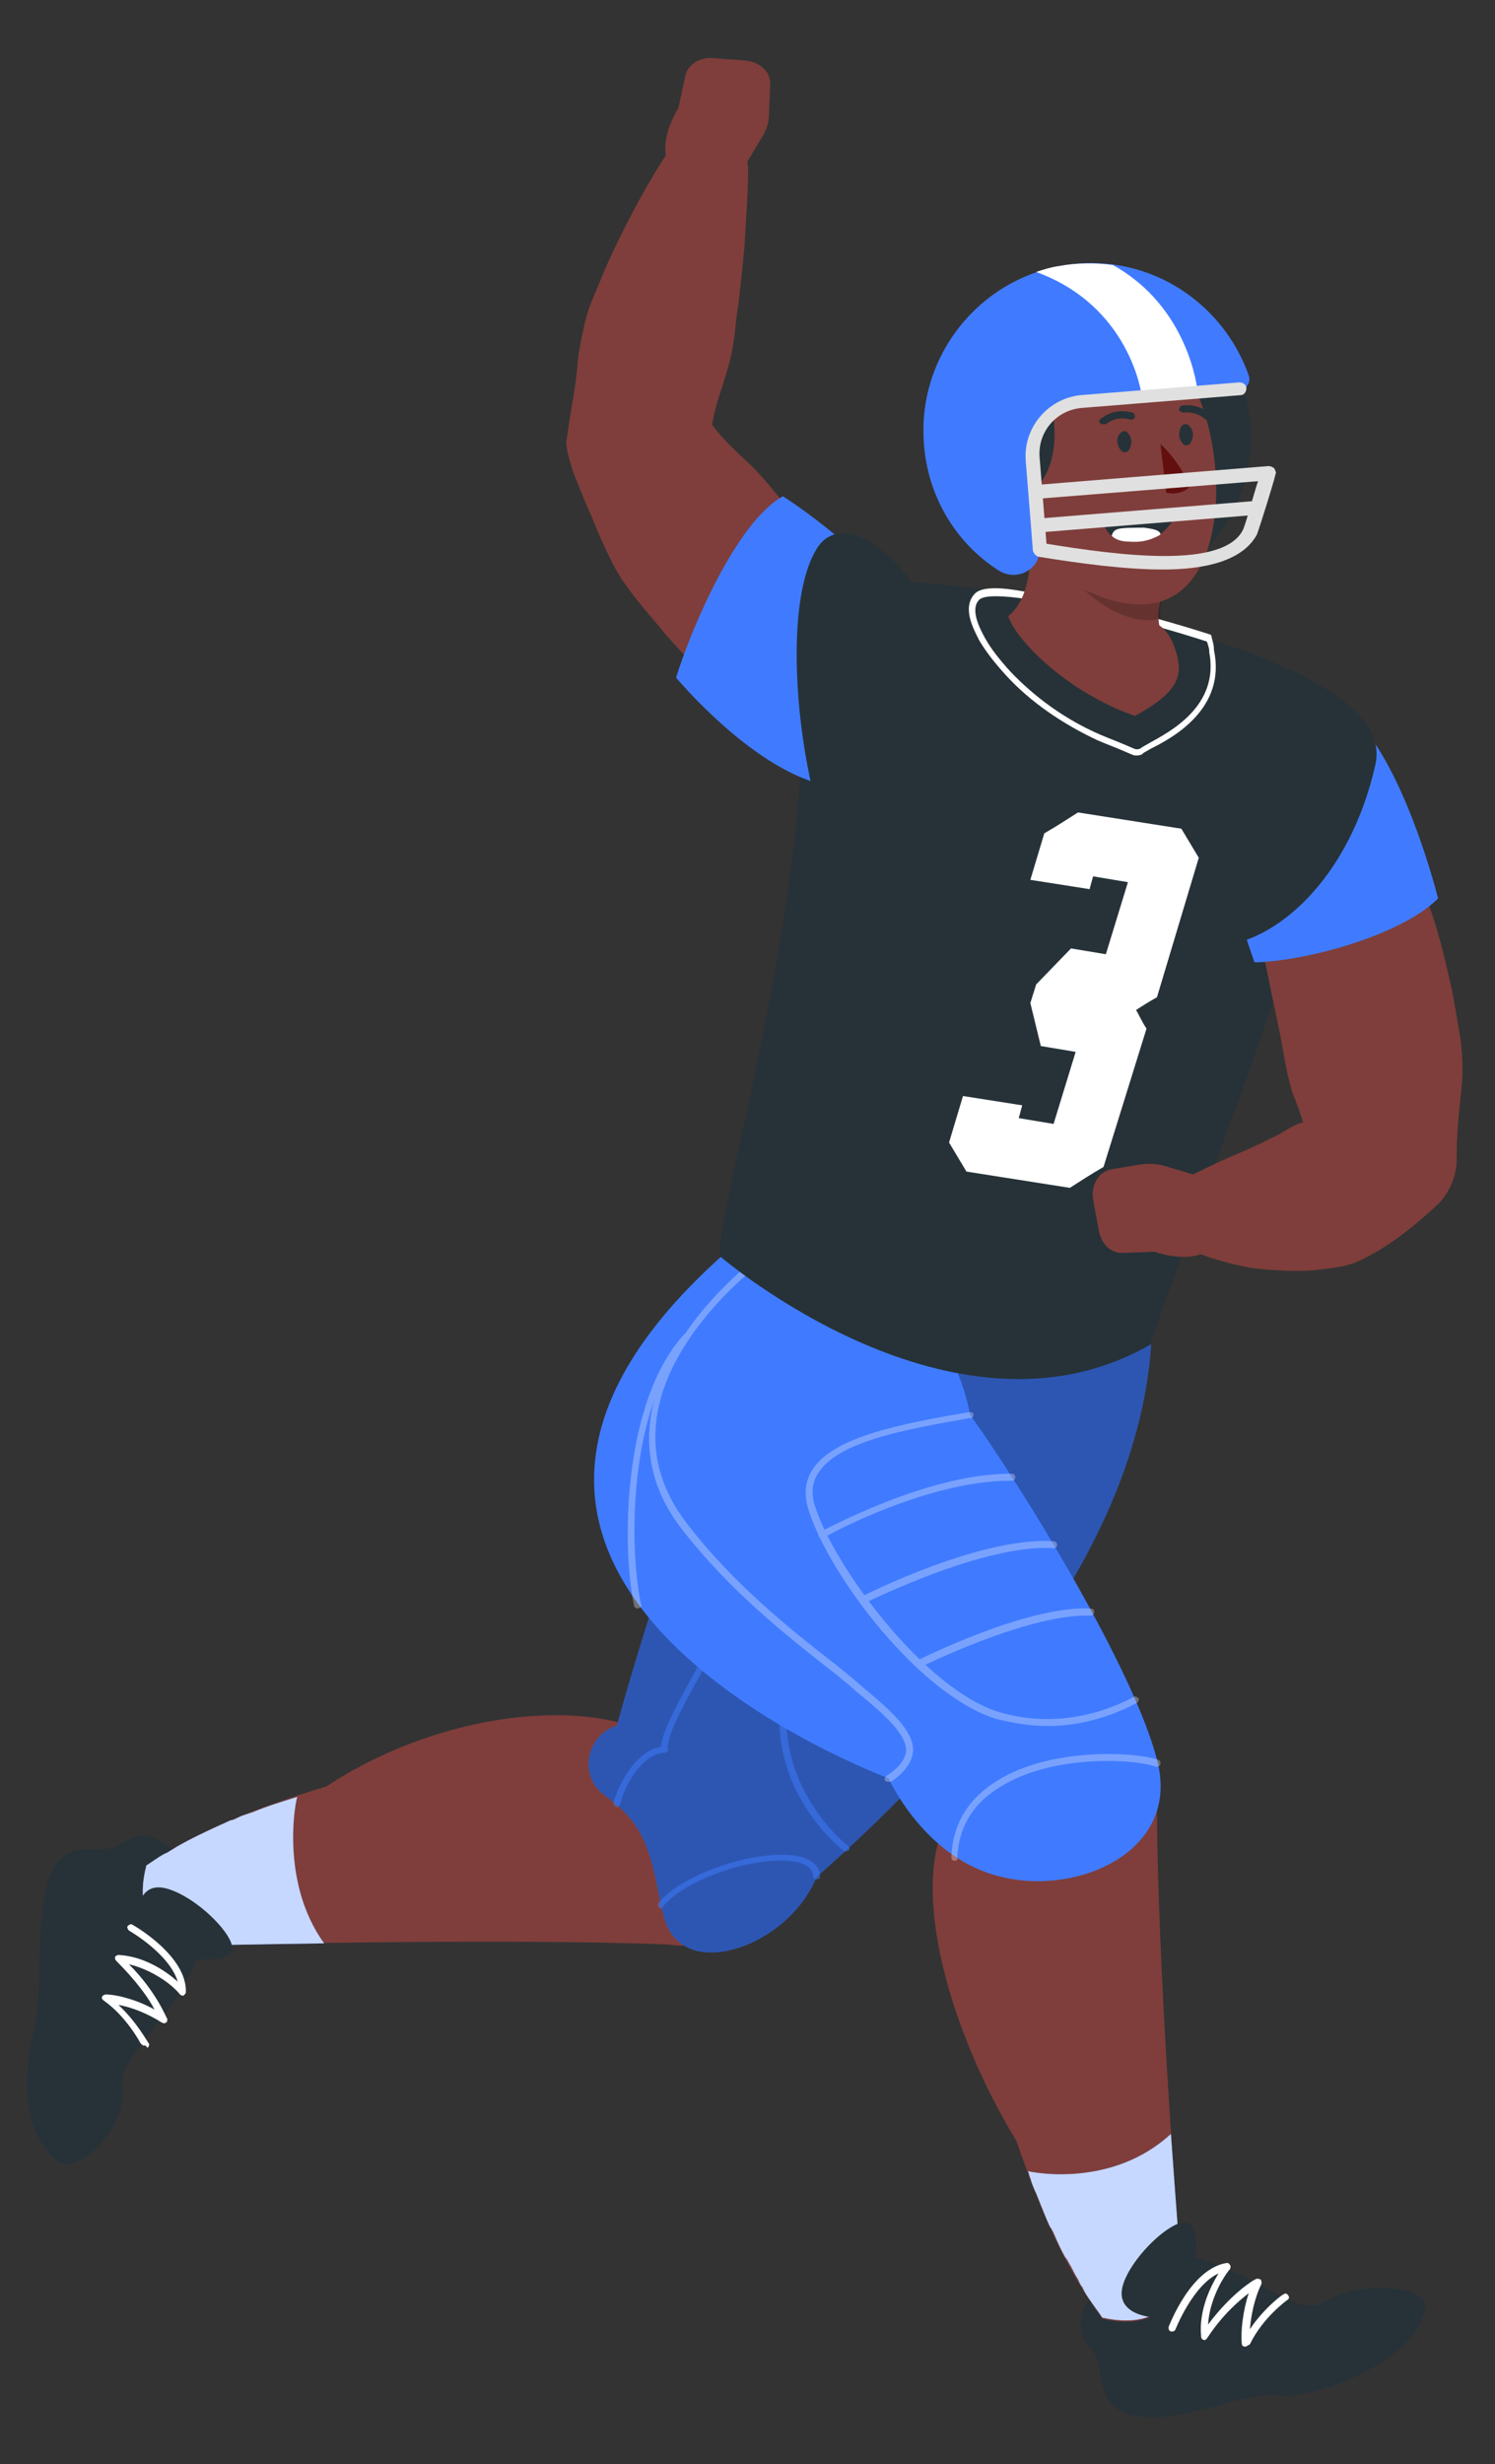 <?xml version="1.0" encoding="utf-8"?>
<!-- Generator: Adobe Illustrator 24.0.1, SVG Export Plug-In . SVG Version: 6.00 Build 0)  -->
<svg version="1.1" id="Layer_1" xmlns="http://www.w3.org/2000/svg" xmlns:xlink="http://www.w3.org/1999/xlink" x="0px" y="0px"
	 viewBox="0 0 128.7 212" style="enable-background:new 0 0 128.7 212;" xml:space="preserve" width="60.708" height="100">
<rect x="0" y="0" width="128.7" height="212" fill="#333333" stroke="none"/>
<style type="text/css">
	.fb30{display:none;}
	.fb31{display:inline;}
	.fb32{fill:#407BFF;}
	.fb33{opacity:0.9;fill:#FFFFFF;enable-background:new    ;}
	.fb34{fill:#263238;}
	.fb35{fill:#7F3E3B;}
	.fb36{opacity:0.3;enable-background:new    ;}
	.fb37{opacity:0.5;}
	.fb38{opacity:0.7;fill:#FFFFFF;enable-background:new    ;}
	.fb39{fill:#FFFFFF;}
	.fb310{opacity:0.3;}
	.fb311{opacity:0.2;enable-background:new    ;}
	.fb312{fill:#630F0F;}
	.fb313{fill:#E0E0E0;}
</style>
<g id="Background_Complete">
</g>
<g id="Background_Simple" class="fb30">
	<g class="fb31">
		<path class="fb32" d="M17.7,38.8c-9.2,31.3-11.8,72.1,33,85.4c22.5,6.7,49.7,5,71.7,13.2c23.4,8.7,37.3,20.3,67,23.3
			C304.8,172.4,395.2,96,403.9,31.3c7.2-53.5-24-157.4-143.4-121.4c-23.5,7.1-43.8,18.7-67,25.9c-28.8,8.9-61.1,5.6-87.2,16
			C66.8-32.5,25.1,13.8,17.7,38.8z"/>
		<path class="fb33" d="M17.7,38.8c-9.2,31.3-11.8,72.1,33,85.4c22.5,6.7,49.7,5,71.7,13.2c23.4,8.7,37.3,20.3,67,23.3
			C304.8,172.4,395.2,96,403.9,31.3c7.2-53.5-24-157.4-143.4-121.4c-23.5,7.1-43.8,18.7-67,25.9c-28.8,8.9-61.1,5.6-87.2,16
			C66.8-32.5,25.1,13.8,17.7,38.8z"/>
	</g>
</g>
<g id="Shadow_1_">
</g>
<g id="Character_1">
	<g>
		<path class="fb34" d="M15.8,160c-2.9-2.9-4.2-2.1-5.6-1.2s-5-1-6.1,3.1s-0.4,9.5-1.1,12.3c-1.2,5.1-0.9,9.3,1.9,11.7
			c1.7,1.4,6.1-2.8,5.6-6.3C9.9,175.7,21.9,169.3,15.8,160z"/>
		<path class="fb35" d="M60.2,152.1c-6.2-7.1-21.7-5.3-32.1,1.6c-5.9,1.8-10.9,3.7-15.5,6.8c-1.6,6.2,3.5,6.9,3.5,6.9
			s26.4-0.7,41.4-0.1C71,169,60.2,152.1,60.2,152.1z"/>
		<g>
			<path class="fb32" d="M99.1,115.7c-1.2,17.7-15.7,34.2-28.8,45.8c-2,4.8-7.7,7.4-10.8,6.2c-2.7-1.1-2.4-3.7-3.3-7.1
				c-0.7-2.7-1.7-4.4-4.1-6.1c-2.3-1.6-1.7-5.1,0.9-6h0.1c0,0,8.3-31.1,15.5-35.1C75.6,109.4,99.1,115.7,99.1,115.7z"/>
			<path class="fb36" d="M99.1,115.7c-1.2,17.7-15.7,34.2-28.8,45.8c-2,4.8-7.7,7.4-10.8,6.2c-2.7-1.1-2.4-3.7-3.3-7.1
				c-0.7-2.7-1.7-4.4-4.1-6.1c-2.3-1.6-1.7-5.1,0.9-6h0.1c0,0,8.3-31.1,15.5-35.1C75.6,109.4,99.1,115.7,99.1,115.7z"/>
		</g>
		<g class="fb37">
			<path class="fb32" d="M53.1,155.5C53,155.5,53,155.5,53.1,155.5c-0.2-0.1-0.3-0.2-0.3-0.4c0.5-1.7,2-4.5,4.1-4.8
				c0.1-1.5,1.9-4.6,4.2-8.8c4.5-7.9,10.6-18.7,10.1-26.8c0-0.2,0.1-0.3,0.3-0.3l0,0c0.2,0,0.3,0.1,0.3,0.3
				c0.5,8.3-5.7,19.2-10.2,27.1c-2.3,4-4.3,7.5-4.1,8.7c0,0.1,0,0.2-0.1,0.2c-0.1,0.1-0.1,0.1-0.2,0.1c-2,0.1-3.5,3-3.8,4.4
				C53.3,155.4,53.2,155.5,53.1,155.5z"/>
			<path class="fb32" d="M56.9,164.2c-0.1,0-0.1,0-0.2-0.1s-0.1-0.3,0-0.4c2.5-2.9,9.5-4.8,12.4-3.9c1.2,0.4,1.5,1.1,1.5,1.6
				c0,0.2-0.1,0.3-0.3,0.3c-0.2,0-0.3-0.1-0.3-0.3c0-0.5-0.4-0.9-1.1-1.1c-2.7-0.9-9.5,1-11.8,3.7C57.1,164.1,57,164.2,56.9,164.2z"
				/>
			<path class="fb32" d="M72.8,159.3c-0.1,0-0.1,0-0.2-0.1c-0.1,0-5.6-4.4-5.5-11.4c0-6.9,7.7-17.3,12.6-20.7c1.4-1,2.9-1.2,4.5-0.6
				c3,1.1,6,5.4,7.4,10.9c0,0.2-0.1,0.3-0.2,0.4c-0.2,0-0.3-0.1-0.4-0.2c-1.4-5.3-4.2-9.4-7.1-10.5c-1.3-0.5-2.7-0.3-3.9,0.6
				c-4.3,3-12.3,13.3-12.3,20.2c0,6.7,5.2,10.9,5.3,10.9c0.1,0.1,0.2,0.3,0.1,0.4C73,159.2,72.9,159.3,72.8,159.3z"/>
			<path class="fb32" d="M87.7,143.1c-0.1,0-0.3-0.1-0.3-0.2c-2-6.9-9.5-13.7-9.6-13.7c-0.1-0.1-0.1-0.3,0-0.4s0.3-0.1,0.4,0
				c0.3,0.3,7.8,7,9.8,14C88,142.9,87.9,143.1,87.7,143.1L87.7,143.1z"/>
			<path class="fb32" d="M83.2,148.7c-0.1,0-0.3-0.1-0.3-0.2c-1.4-5.9-9.4-14.3-9.5-14.4s-0.1-0.3,0-0.4s0.3-0.1,0.4,0
				c0.3,0.3,8.2,8.6,9.6,14.7C83.5,148.5,83.4,148.6,83.2,148.7L83.2,148.7z"/>
			<path class="fb32" d="M78.6,153.6c-0.1,0-0.3-0.1-0.3-0.3c-1.2-7-8.7-13-8.8-13.1c-0.1-0.1-0.2-0.3,0-0.4c0.1-0.1,0.3-0.2,0.4,0
				c0.3,0.3,7.8,6.3,9,13.5C79,153.4,78.8,153.6,78.6,153.6C78.7,153.6,78.7,153.6,78.6,153.6z"/>
		</g>
		<g>
			<path class="fb32" d="M27.9,167.2c-6.8,0.1-11.8,0.2-11.8,0.2s-5.1-0.7-3.5-6.9c0.3-0.2,0.6-0.4,0.9-0.6s0.6-0.4,0.9-0.5
				c0.3-0.2,0.5-0.3,0.8-0.5c1.2-0.7,2.5-1.3,3.8-1.9c0.3-0.1,0.6-0.3,0.9-0.4c0,0,0,0,0.1,0c0.3-0.1,0.6-0.3,0.9-0.4
				s0.6-0.2,0.9-0.3c1.2-0.5,2.5-0.9,3.8-1.3C25.5,154.6,24,161.8,27.9,167.2z"/>
			<path class="fb38" d="M27.9,167.2c-6.8,0.1-11.8,0.2-11.8,0.2s-5.1-0.7-3.5-6.9c0.3-0.2,0.6-0.4,0.9-0.6s0.6-0.4,0.9-0.5
				c0.3-0.2,0.5-0.3,0.8-0.5c1.2-0.7,2.5-1.3,3.8-1.9c0.3-0.1,0.6-0.3,0.9-0.4c0,0,0,0,0.1,0c0.3-0.1,0.6-0.3,0.9-0.4
				s0.6-0.2,0.9-0.3c1.2-0.5,2.5-0.9,3.8-1.3C25.5,154.6,24,161.8,27.9,167.2z"/>
		</g>
		<path class="fb34" d="M11.8,165.3c1.6,2.5,4.1,3.1,4.1,3.1s2.9,0.6,3.9-0.3c1.1-0.9-2.6-4.8-5.4-5.6S11.8,165.3,11.8,165.3z"/>
		<path class="fb39" d="M12.4,176c-0.1,0-0.2-0.1-0.3-0.2c0,0-1.2-2.3-3.2-3.7c-0.1-0.1-0.2-0.2-0.1-0.3c0-0.1,0.2-0.2,0.3-0.2l0,0
			c1,0,2.8,0.5,4.2,1.3c-0.5-1-1.6-2.5-3.3-4.2c-0.1-0.1-0.1-0.2-0.1-0.3c0-0.1,0.2-0.2,0.3-0.2c2.1,0.1,4,1.3,5.1,2.3
			c-0.7-2.4-4.2-4.4-4.2-4.4c-0.1-0.1-0.2-0.3-0.1-0.4c0.1-0.1,0.3-0.2,0.4-0.1c0.2,0.1,4.7,2.7,4.6,5.8c0,0.1-0.1,0.2-0.2,0.3
			c-0.1,0-0.2,0-0.3-0.1c-0.9-1.1-2.7-2.2-4.4-2.6c2.4,2.4,3.2,4.6,3.3,4.7c0,0.1,0,0.3-0.1,0.3c-0.1,0.1-0.2,0.1-0.4,0
			c-1.1-0.7-2.5-1.3-3.7-1.5c1.6,1.5,2.5,3.2,2.6,3.3c0.1,0.1,0,0.3-0.1,0.4C12.5,175.9,12.4,176,12.4,176z"/>
		<path class="fb34" d="M94.5,196.6c-2.4,3.3-1.4,4.5-0.4,5.7c1.1,1.2-0.2,5.1,4,5.6s9.1-2.2,11.9-1.8c2.8,0.4,11.9-2.7,12.7-7.6
			c0.3-1.7-5.3-2.5-8.8-0.4C110.5,200.2,102.8,189.2,94.5,196.6z"/>
		<path class="fb34" d="M106.1,31.2c-0.4-0.7-0.8-1.4-1.3-2.1l-16.5,8.7l7.2,13.7c1.6-0.2,3.3-0.7,4.8-1.5
			C107,46.4,109.6,38,106.1,31.2z"/>
		<path class="fb35" d="M82.2,155.5c-4.3,5.6-0.8,18.7,5.3,28.7c2,5.8,4.1,10.8,7.4,15.3c6.2,1.4,6.8-3.7,6.8-3.7s-2.2-26.9-2.1-41.9
			C89.5,156.2,82.2,155.5,82.2,155.5z"/>
		<g>
			<path class="fb32" d="M94.9,199.4c-0.4-0.6-0.8-1.1-1.2-1.7c-0.2-0.3-0.4-0.6-0.5-0.9c-0.2-0.2-0.3-0.5-0.4-0.7
				c-0.2-0.3-0.4-0.7-0.6-1.1c-0.2-0.3-0.3-0.6-0.5-0.8c-0.4-0.7-0.7-1.4-1-2.1c-0.1-0.2-0.2-0.4-0.3-0.5c-0.2-0.4-0.4-0.9-0.6-1.4
				s-0.4-1-0.6-1.5c-0.2-0.4-0.4-0.9-0.5-1.3c-0.1-0.2-0.1-0.4-0.2-0.6l0,0c0.3,0.1,7.2,1.5,12.3-3.2c0.5,7,0.9,12.1,0.9,12.1
				S101.2,200.8,94.9,199.4z"/>
			<path class="fb38" d="M94.9,199.4c-0.4-0.6-0.8-1.1-1.2-1.7c-0.2-0.3-0.4-0.6-0.5-0.9c-0.2-0.2-0.3-0.5-0.4-0.7
				c-0.2-0.3-0.4-0.7-0.6-1.1c-0.2-0.3-0.3-0.6-0.5-0.8c-0.4-0.7-0.7-1.4-1-2.1c-0.1-0.2-0.2-0.4-0.3-0.5c-0.2-0.4-0.4-0.9-0.6-1.4
				s-0.4-1-0.6-1.5c-0.2-0.4-0.4-0.9-0.5-1.3c-0.1-0.2-0.1-0.4-0.2-0.6l0,0c0.3,0.1,7.2,1.5,12.3-3.2c0.5,7,0.9,12.1,0.9,12.1
				S101.2,200.8,94.9,199.4z"/>
		</g>
		<path class="fb32" d="M83.5,121.7c4.7,6.6,14.1,21.9,16.1,29.7c2.1,7.8-6.7,11.7-13.3,10.1c-6.7-1.5-9.8-8.5-9.8-8.5
			s-45.7-16.8-14.4-44.9C81,104.8,83.5,121.7,83.5,121.7z"/>
		<g class="fb310">
			<path class="fb39" d="M90.2,148.5c-1.4,0-2.8-0.2-4.4-0.6c-6.6-2-14.4-12.3-16.2-18c-0.4-1.3-0.3-2.4,0.3-3.4
				c1.8-2.9,7.7-4,13.5-5h0.1c0.2,0,0.3,0.1,0.3,0.2c0,0.2-0.1,0.3-0.2,0.3h-0.1c-5.6,1-11.4,2-13.1,4.8c-0.5,0.8-0.6,1.8-0.2,2.9
				c1.6,5,9.3,15.6,15.8,17.6c6.4,1.9,11.5-1.3,11.6-1.3c0.1-0.1,0.3,0,0.4,0.1c0.1,0.1,0,0.3-0.1,0.4
				C97.8,146.5,94.6,148.5,90.2,148.5z"/>
			<path class="fb39" d="M76.5,153.3c-0.1,0-0.2,0-0.3-0.1c-0.1-0.1,0-0.3,0.1-0.4c1.1-0.7,1.6-1.4,1.7-2.1c0.1-1.5-2-3.3-4.2-5.1
				l-0.8-0.7c-0.5-0.4-1.2-1-2-1.6c-3.3-2.6-8.4-6.6-12.5-12c-5.9-7.9-0.9-16.7,5.8-22.4c0.1-0.1,0.3-0.1,0.4,0s0.1,0.3,0,0.4
				c-3.1,2.6-12.9,12-5.7,21.6c4.1,5.4,9.1,9.3,12.4,11.9c0.8,0.6,1.5,1.2,2,1.6l0.8,0.7c2.4,2,4.5,3.8,4.4,5.6
				c-0.1,0.9-0.7,1.8-1.9,2.6C76.6,153.3,76.5,153.3,76.5,153.3z"/>
			<path class="fb39" d="M54.9,138.4c-0.1,0-0.3-0.1-0.3-0.2c-1.1-5.1-1-17.6,4.3-23.4c0.1-0.1,0.3-0.1,0.4,0s0.1,0.3,0,0.4
				c-5.2,5.7-5.2,17.9-4.1,22.9C55.3,138.2,55.2,138.3,54.9,138.4C55,138.4,55,138.4,54.9,138.4z"/>
			<path class="fb39" d="M70.8,132.4c-0.1,0-0.2-0.1-0.3-0.2c-0.1-0.1,0-0.3,0.1-0.4c0.1,0,9.1-5,16.3-5c0.1,0,0.1,0,0.2,0
				c0.2,0,0.3,0.1,0.3,0.3s-0.1,0.3-0.3,0.3c-0.1,0-0.1,0-0.2,0C79.8,127.4,70.9,132.2,70.8,132.4C70.9,132.4,70.9,132.4,70.8,132.4
				z"/>
			<path class="fb39" d="M74.3,138c-0.1,0-0.2-0.1-0.3-0.2c-0.1-0.1,0-0.3,0.1-0.4c0.4-0.2,10.3-5.2,16.6-4.8c0.2,0,0.3,0.2,0.3,0.3
				c0,0.2-0.1,0.3-0.3,0.3C84.7,132.8,74.5,137.9,74.3,138C74.4,138,74.3,138,74.3,138z"/>
			<path class="fb39" d="M79.1,143.5c-0.1,0-0.2-0.1-0.3-0.2c-0.1-0.1,0-0.3,0.1-0.4c0.4-0.2,9.6-4.8,15-4.5c0.2,0,0.3,0.1,0.3,0.3
				S94,139,93.9,139s-0.3,0-0.4,0C88.2,139,79.3,143.4,79.1,143.5C79.2,143.5,79.1,143.5,79.1,143.5z"/>
			<path class="fb39" d="M82.2,160.1L82.2,160.1c-0.2,0-0.3-0.1-0.3-0.3c0.1-2.7,1.3-4.8,3.5-6.3c4.6-3.2,12.2-2.8,14.3-2.1
				c0.2,0.1,0.2,0.2,0.2,0.4c-0.1,0.2-0.2,0.2-0.4,0.2c-2-0.7-9.3-1.1-13.8,2c-2.1,1.4-3.2,3.4-3.3,5.9
				C82.5,159.9,82.4,160.1,82.2,160.1z"/>
		</g>
		<path class="fb34" d="M108.9,56.7c-7.2-3-22.3-6.2-30.4-6.6c-5.1-0.3-9.3,3.9-9.3,9c0.1,21-7.8,46-7.2,49c0,0,20.1,17.3,37,7.6
			c8.4-24,16.6-42.6,15.2-52.1C113.8,60.5,111.8,57.9,108.9,56.7z"/>
		<g>
			<path class="fb35" d="M120.9,72.3c0.5,1.2,0.9,2.1,1.3,3.2c0.4,1.1,0.7,2.1,1.1,3.2c0.7,2.1,1.2,4.3,1.7,6.5
				c0.2,1.1,0.4,2.2,0.6,3.4c0.2,1.1,0.3,2.3,0.3,3.5s-0.2,2.4-0.3,3.6s-0.2,2.4-0.2,3.6v0.4c0,1.5-0.6,2.8-1.5,3.8l0,0
				c-1.9,1.8-3.7,3.2-5.4,4.2c-0.9,0.5-1.8,1-2.7,1.2s-1.9,0.3-2.8,0.4c-1.8,0.1-3.5,0-5.2-0.2c-1.7-0.3-3.2-0.7-5-1.4
				c-1.8-0.8-2.7-2.9-2-4.7c0.3-0.8,0.9-1.4,1.6-1.8l0.6-0.3c1.2-0.6,2.5-1.2,3.7-1.7s2.4-1.1,3.4-1.6c0.5-0.3,1-0.6,1.4-0.8
				c0.5-0.2,0.9-0.3,1.3-0.4c0.8-0.2,1.5-0.5,1.5-0.9l0,0l-1.5,4.1c-0.1-1.8-0.8-3.7-1.5-5.5c-0.6-1.8-0.8-3.7-1.2-5.6
				s-0.8-3.8-1.2-5.8l-0.6-2.9c-0.2-0.9-0.4-2-0.6-2.8l-0.1-0.5c-0.6-3.8,1.9-7.4,5.7-8C116.6,67.8,119.6,69.5,120.9,72.3z"/>
		</g>
		<path class="fb35" d="M104.6,101.6l0.7,3.9c-0.8,4.1-5.9,2.2-5.9,2.2l-2.8,0.1c-1,0-1.8-0.8-2-1.9l-0.5-2.7
			c-0.2-1.3,0.5-2.4,1.6-2.6l2.4-0.4c0.7-0.1,1.4-0.1,2.1,0.1L104.6,101.6z"/>
		<g>
			<path class="fb32" d="M104.7,67c-0.2,6.4,3.3,15.8,3.3,15.8c4.4-0.1,12.6-2.3,15.8-5.5c0,0-2.9-11.7-7.5-15.8
				C111.3,57.1,104.9,60.2,104.7,67z"/>
		</g>
		<g>
			<path class="fb35" d="M68.6,64.9c-1.1-0.8-2.1-1.5-3.1-2.3s-1.9-1.6-2.8-2.5c-1.9-1.7-3.6-3.5-5.3-5.4c-0.8-1-1.7-2-2.5-3
				s-1.6-2.1-2.2-3.3s-1.2-2.5-1.7-3.8c-0.6-1.3-1.1-2.6-1.7-4.1l0,0l-0.4-1.4c-0.1-0.5-0.2-1-0.1-1.4c0.1-0.7,0.2-1.4,0.3-2
				s0.2-1.2,0.3-1.8c0.2-1.2,0.3-2.3,0.4-3.4c0.2-1.1,0.4-2.2,0.7-3.3s0.8-2.1,1.2-3.1c0.8-2,1.8-4,2.8-5.9s2.1-3.8,3.4-5.7
				c1.1-1.6,3.4-2,5-0.8c1,0.7,1.5,1.8,1.5,2.9v0.1c0,2.2-0.2,4.3-0.3,6.4c-0.2,2.1-0.4,4.2-0.7,6.2c-0.1,1-0.2,2-0.4,3
				c-0.2,1-0.5,1.9-0.8,2.9c-0.3,0.9-0.6,1.8-0.8,2.8c-0.1,0.4-0.1,0.9-0.2,1.3c0,0.4,0,0.8,0,1.1l-0.5-2.8l0,0
				c0.8,1.5,2.3,2.9,3.8,4.3c1.5,1.4,2.7,3.2,4.2,4.7c1.4,1.6,2.9,3.2,4.4,4.9l2.3,2.4c0.7,0.8,1.6,1.7,2.2,2.4l0.2,0.3
				c2.5,2.9,2.3,7.2-0.6,9.8C74.8,66.6,71.2,66.7,68.6,64.9z"/>
		</g>
		<path class="fb35" d="M63.2,15.8l-4-0.2c-3.8-1.7-0.8-6.3-0.8-6.3L59,6.5c0.2-0.9,1.2-1.6,2.3-1.5l2.8,0.2c1.3,0.1,2.3,1,2.2,2.1
			l-0.1,2.5c0,0.7-0.2,1.4-0.6,2L63.2,15.8z"/>
		<g>
			<path class="fb32" d="M70.8,67.5c-6.2-1.5-12.6-9.2-12.6-9.2c1.3-4.2,5.2-13.4,9.2-15.6c0,0,8.6,5.4,11,11.1
				C80.9,59.8,77.4,69.1,70.8,67.5z"/>
		</g>
		<path class="fb34" d="M78.5,50.1c-3.2-4.3-6.8-5.5-8.3-2.7c-3.7,6.4-0.5,27.1,4.1,29.5C78.8,79.3,81.9,54.6,78.5,50.1z"/>
		<path class="fb39" d="M97.9,65c-0.2,0-0.3,0-0.5-0.1l-0.7-0.3c-0.7-0.3-1.5-0.6-2.2-0.9c-3-1.4-5.8-3.3-7.9-5.6c-1-1.1-1.7-2-2.3-3
			c-0.5-1-1.5-2.8-0.4-4c0.8-0.9,3.7-0.3,4.3-0.2c6.6,0.6,16,3.7,16,3.7l0.1,0.1v0.1c0.1,0.4,0.2,0.7,0.2,1v0.1
			c1.1,5.1-3.6,7.6-5.4,8.5l-0.7,0.4C98.4,64.9,98.1,65,97.9,65z M85.7,51.3c-0.7,0-1.2,0.1-1.4,0.3c-0.8,0.8,0,2.4,0.5,3.3
			c0.5,0.9,1.2,1.8,2.2,2.9c2.1,2.2,4.7,4.1,7.7,5.4c0.7,0.3,1.5,0.6,2.2,0.9l0.7,0.3c0.2,0.1,0.5,0.1,0.7-0.1l0.7-0.4
			c1.6-0.9,6-3.1,5.1-7.8V56c0-0.2-0.1-0.5-0.2-0.8c-1.2-0.4-9.7-3.1-15.8-3.7l0,0C87.4,51.4,86.5,51.3,85.7,51.3z"/>
		<path class="fb35" d="M101.4,56.7c-0.2-0.9-0.6-2.2-1.6-2.9c-0.2-1.1,0-2.2,0.7-3.4l-11.7-7c0,4.4,0.1,7.9-2,9.6
			c0.5,1.8,4.7,6.4,10.9,8.6C100.8,59.9,101.8,58.6,101.4,56.7z"/>
		<path class="fb311" d="M100.4,50.7l-9.3-2.8c2.2,3.9,6.4,6.1,8.8,5.3C99.8,52.5,99.9,51.6,100.4,50.7z"/>
		<path class="fb35" d="M86.3,37.8c1.2,6.1,2.1,10.2,6,12.4c7.8,4.3,11.6,0.4,12.3-6c0.6-5.7-1.4-14.7-7.7-16.4
			C90.6,26.2,85.1,31.7,86.3,37.8z"/>
		<path class="fb34" d="M94.9,44.3c0,0,1.7-0.3,6.4-0.2c-0.6,1.4-1.7,2.6-4.1,2.5S94.9,44.3,94.9,44.3z"/>
		<path class="fb39" d="M98.5,45.4c-0.6,0-1.8,0-2.2,0.1s-0.5,0.3-0.6,0.6c0.3,0.3,0.8,0.5,1.5,0.5c1.2,0.1,2-0.2,2.7-0.6
			C99.9,45.6,99.2,45.5,98.5,45.4z"/>
		<path class="fb39" d="M95.1,44.2c0.1,0.3,0.2,0.6,0.7,0.8c1,0.1,3.5-0.1,4.2-0.2c0.4-0.1,0.8-0.2,1.1-0.7
			C97.5,44,95.7,44.2,95.1,44.2z"/>
		<path class="fb34" d="M87.8,43c4.1-2,3.1-8,2.1-9.8c4.2,0.6,16.8,0,13.3-4c-3.5-3.9-10.7-3.3-14.4-1.8s-4.8,3-4.5,3.9
			C80.7,31.9,81.5,39.7,87.8,43z"/>
		<path class="fb35" d="M84.1,44.3c1,1.4,2.5,2.2,3.8,2.4c2,0.3,2.8-1.6,2.1-3.4c-0.7-1.6-2.6-3.7-4.5-3.2
			C83.6,40.5,83.1,42.7,84.1,44.3z"/>
		<path class="fb34" d="M96.2,38.1c0.1,0.5,0.4,0.9,0.7,0.8c0.3,0,0.5-0.5,0.5-1c-0.1-0.5-0.4-0.9-0.7-0.8S96.1,37.6,96.2,38.1z"/>
		<path class="fb34" d="M101.5,37.5c0.1,0.5,0.4,0.9,0.7,0.8c0.3,0,0.5-0.5,0.5-1c-0.1-0.5-0.4-0.9-0.7-0.8
			C101.7,36.5,101.5,37,101.5,37.5z"/>
		<path class="fb312" d="M99.9,38.2l0.5,4.2c0,0,1.2,0.3,2-0.5C101.7,39.8,99.9,38.2,99.9,38.2z"/>
		<path class="fb34" d="M94.8,36.5l-0.1-0.1c-0.1-0.1-0.1-0.3,0.1-0.4c1.3-1,2.6-0.5,2.7-0.5c0.2,0.1,0.2,0.2,0.2,0.4
			c-0.1,0.2-0.2,0.2-0.4,0.2l0,0c0,0-1.1-0.4-2.1,0.4C95,36.5,94.9,36.5,94.8,36.5z"/>
		<path class="fb34" d="M104.2,36.3c-0.1,0-0.2,0-0.3-0.1c-0.9-0.9-2-0.7-2-0.7c-0.2,0-0.3-0.1-0.4-0.2c0-0.2,0.1-0.3,0.2-0.4
			c0.1,0,1.4-0.3,2.6,0.8c0.1,0.1,0.1,0.3,0,0.4C104.3,36.3,104.3,36.3,104.2,36.3z"/>
		<path class="fb34" d="M108.9,56.7c7.4,3,10.2,6,9.5,9.1c-2.2,9.8-8.6,15.4-13.7,15.6C99.6,81.7,103.8,54.6,108.9,56.7z"/>
		<g>
			<path class="fb32" d="M107.5,32.3c-2.3-6.5-9-10.8-16.3-9.4c-6.9,1.3-11.9,7.5-11.7,14.5c0.1,5,2.7,9.3,6.5,11.7
				c1.6,1,3.7-0.2,3.5-2.1l-0.6-7.5c-0.2-2.5,1.7-4.7,4.2-4.9l13.7-1.1C107.3,33.5,107.7,32.9,107.5,32.3z"/>
			<path class="fb39" d="M95.8,22.8c-1.5-0.2-3.1-0.2-4.7,0.1c-0.7,0.1-1.3,0.3-1.9,0.5c8,2.9,9.1,10.4,9.1,10.8l0,0l4.8-0.4l0,0
				C103.1,33.4,102.3,26.4,95.8,22.8z"/>
			<path class="fb313" d="M89.5,47.7c-0.3,0-0.6-0.2-0.6-0.6l-0.6-7.5c-0.2-2.8,1.9-5.3,4.7-5.6l13.7-1.1c0.3,0,0.6,0.2,0.6,0.5
				s-0.2,0.6-0.5,0.6l-13.7,1.1c-2.2,0.2-3.8,2.1-3.6,4.3l0.6,7.5C90.1,47.4,89.9,47.7,89.5,47.7L89.5,47.7z"/>
			<path class="fb313" d="M89.6,45.8c-0.3,0-0.6-0.2-0.6-0.6c0-0.3,0.2-0.6,0.6-0.6l18.5-1.5c0.3,0,0.6,0.2,0.6,0.6
				c0,0.3-0.2,0.6-0.6,0.6L89.6,45.8C89.7,45.8,89.6,45.8,89.6,45.8z"/>
			<path class="fb313" d="M100.1,49c-3.2,0-7-0.5-10.7-1.1c-0.3-0.1-0.5-0.4-0.5-0.7c0.1-0.3,0.4-0.5,0.7-0.5
				c7.2,1.2,15.7,2.2,17.4-1.1c0.3-0.7,0.9-3,1.3-4.2l-18.8,1.5c-0.3,0-0.6-0.2-0.6-0.6c0-0.3,0.2-0.6,0.6-0.6l19.7-1.6
				c0.2,0,0.4,0.1,0.5,0.2c0.1,0.2,0.2,0.4,0.1,0.5c0,0.2-1.2,4.1-1.6,5.2C107,48.2,103.9,49,100.1,49z"/>
		</g>
		<path class="fb34" d="M99.5,199.4c2.6-1.5,3.2-4,3.2-4s0.7-2.9-0.2-4s-4.9,2.4-5.8,5.1C95.8,199.3,99.5,199.4,99.5,199.4z"/>
		<path class="fb39" d="M107.2,201.9C107.2,201.9,107.1,201.9,107.2,201.9c-0.2,0-0.3-0.1-0.3-0.3c-0.1-1,0.1-2.8,0.6-4.3
			c-0.9,0.7-2.3,1.9-3.6,3.9c-0.1,0.1-0.2,0.2-0.3,0.1c-0.1,0-0.2-0.1-0.2-0.3c-0.2-2.1,0.7-4.1,1.5-5.4c-2.2,1-3.7,4.8-3.7,4.8
			c-0.1,0.2-0.2,0.2-0.4,0.2c-0.2-0.1-0.2-0.2-0.2-0.4c0.1-0.2,1.9-5,5-5.5c0.1,0,0.2,0,0.3,0.2c0.1,0.1,0,0.2,0,0.3
			c-0.9,1.1-1.8,3-1.9,4.8c2-2.7,4-3.9,4.1-3.9c0.1-0.1,0.3,0,0.4,0c0.1,0.1,0.1,0.2,0.1,0.4c-0.6,1.2-0.9,2.7-1,3.9
			c1.2-1.8,2.8-3,2.9-3c0.1-0.1,0.3-0.1,0.4,0.1c0.1,0.1,0.1,0.3-0.1,0.4c0,0-2.1,1.5-3.2,3.8C107.4,201.8,107.3,201.9,107.2,201.9z
			"/>
		<path class="fb39" d="M103.2,73.8c-0.6-1-0.9-1.5-1.5-2.5l-8.9-1.4c-1.1,0.7-1.7,1.1-2.9,1.8l-1.2,4l5.1,0.8l0.3-1.1l3,0.5
			l-1.9,6.2l-3-0.5l-3,3.1l-0.5,1.6l0.9,3.7l3,0.5l-1.9,6.2l-3-0.5l0.3-1.1l-5.1-0.8l-1.2,4c0.6,1,0.9,1.5,1.5,2.5l8.9,1.4
			c1.1-0.7,1.7-1.1,2.9-1.8l3.7-11.9c-0.4-0.6-0.6-1.1-0.9-1.6c0.6-0.4,1.1-0.7,1.8-1.1L103.2,73.8z"/>
	</g>
</g>
</svg>
